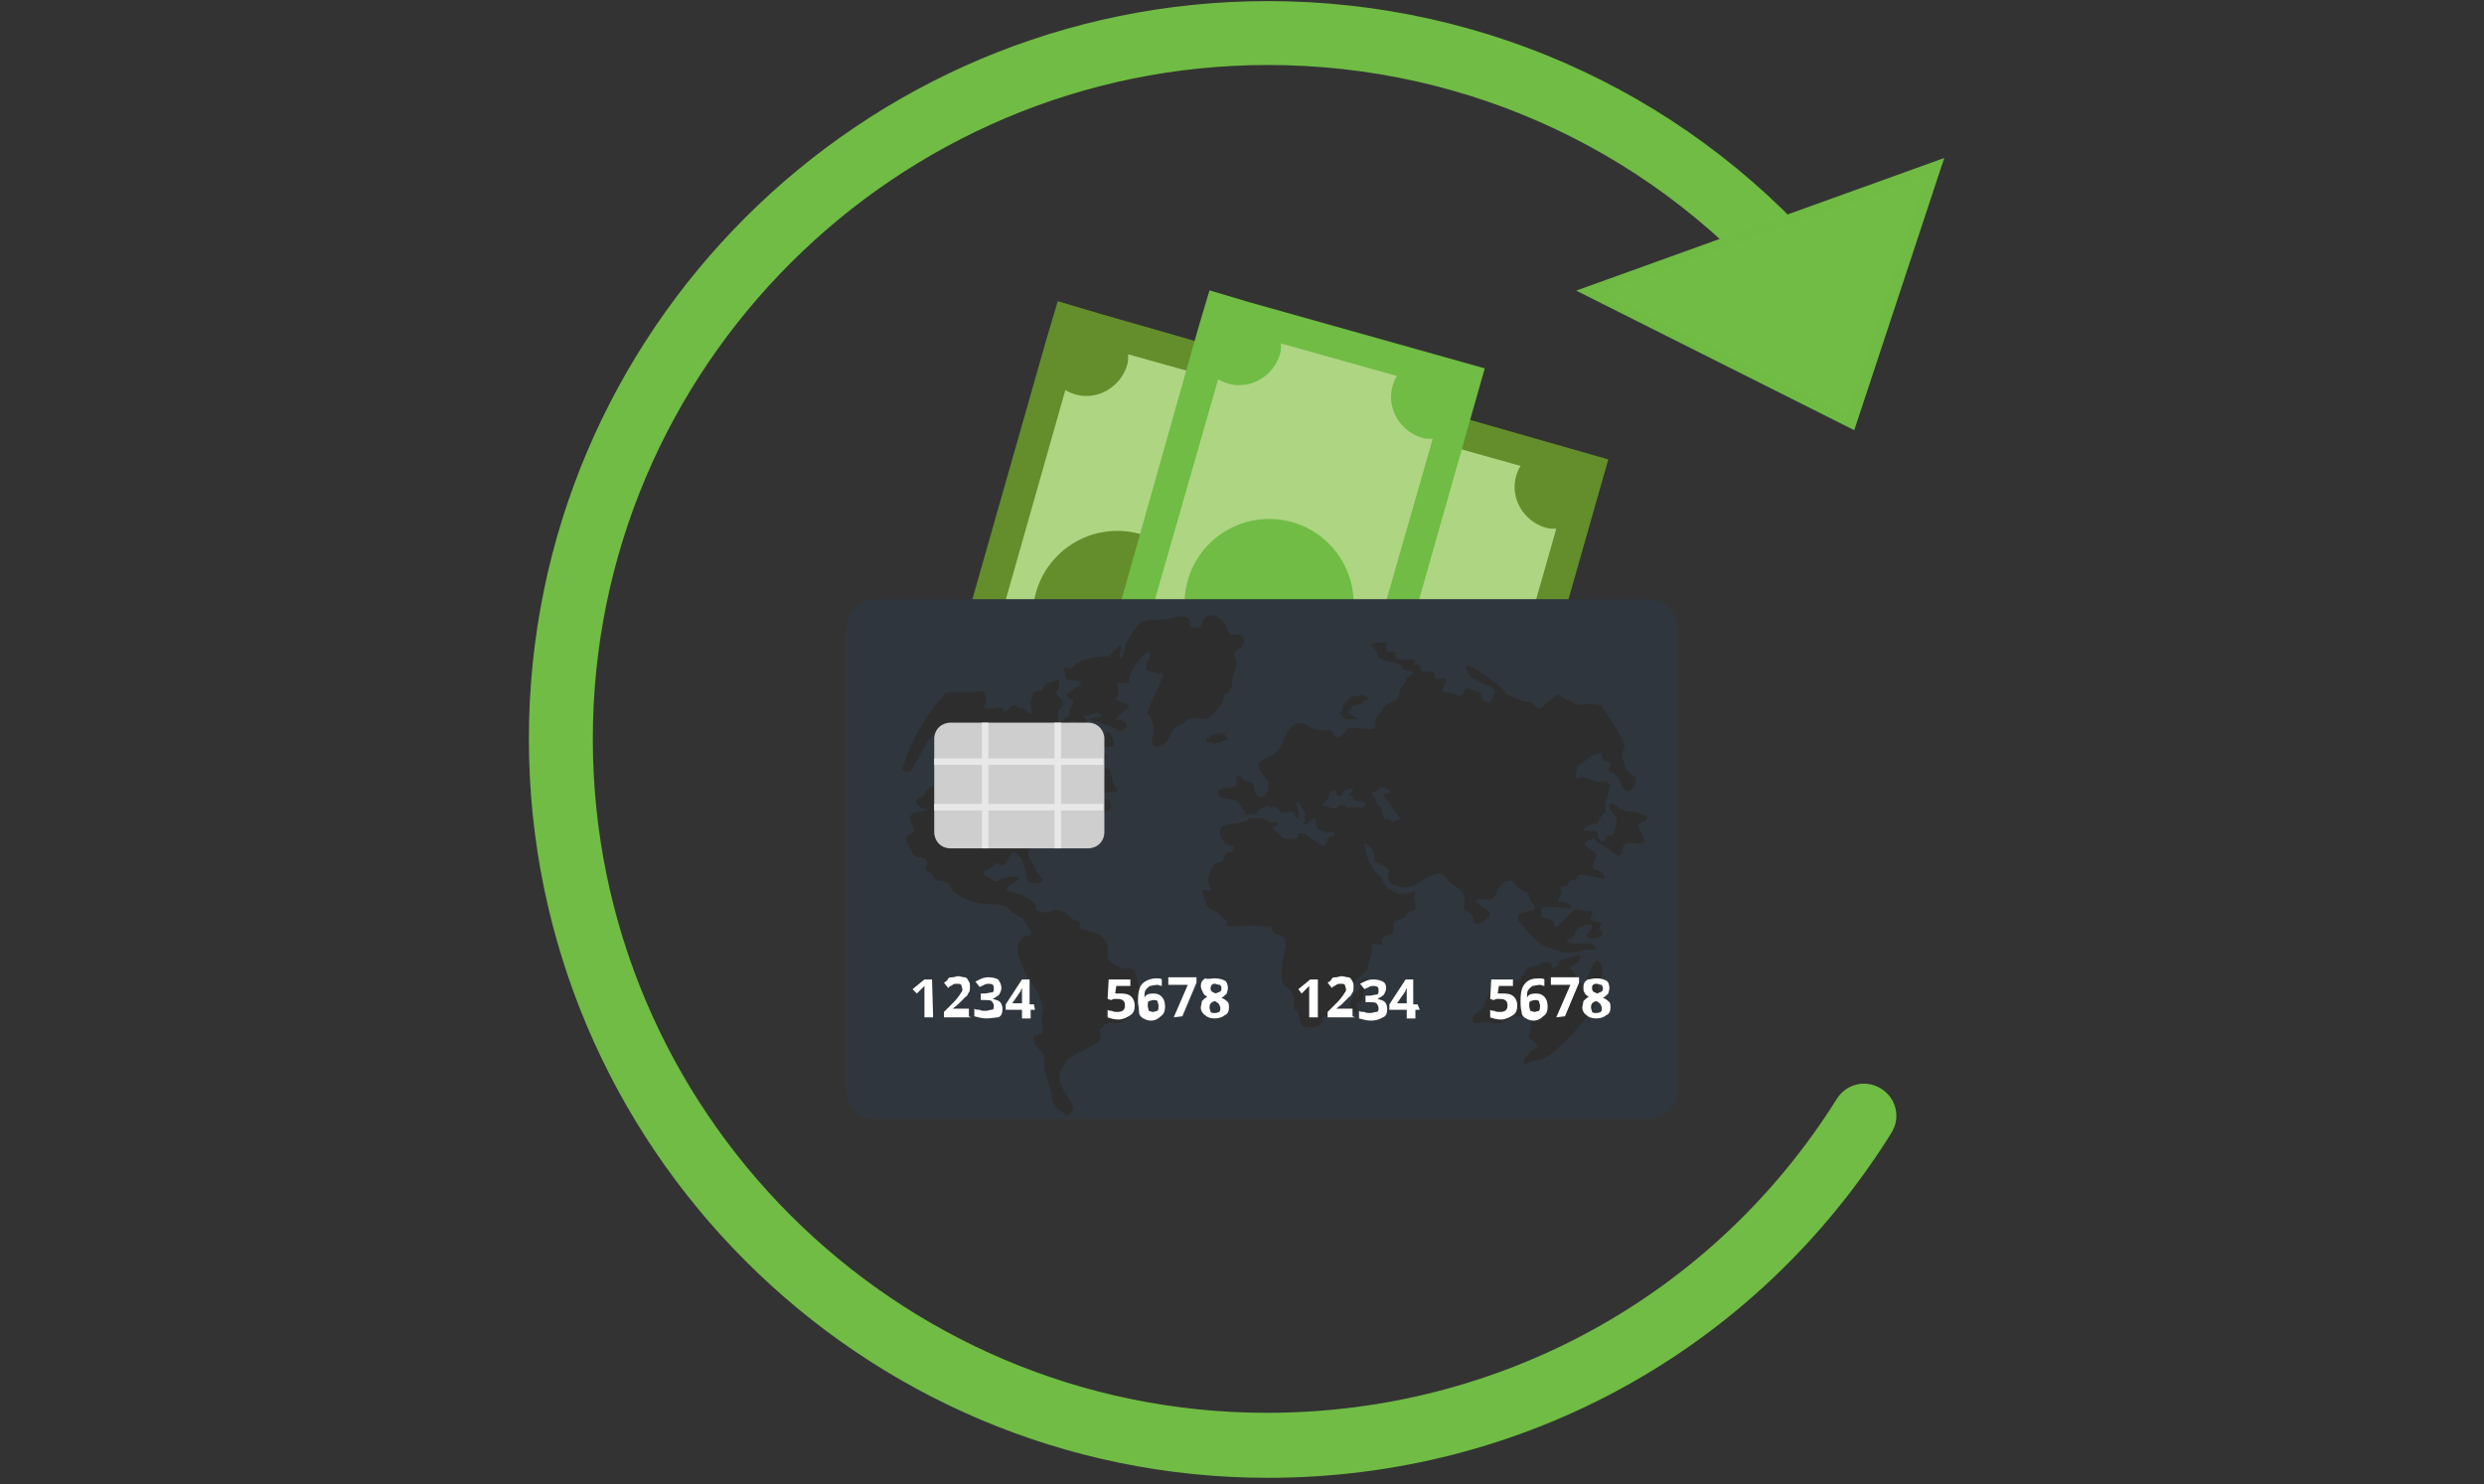 <?xml version="1.0" encoding="utf-8"?>
<!-- Generator: Adobe Illustrator 25.3.1, SVG Export Plug-In . SVG Version: 6.00 Build 0)  -->
<svg version="1.1" id="Layer_1" xmlns="http://www.w3.org/2000/svg" xmlns:xlink="http://www.w3.org/1999/xlink" x="0px" y="0px"
	 viewBox="0 0 229.2 137" style="enable-background:new 0 0 229.2 137;" xml:space="preserve">
<rect x="0" y="0" width="229.2" height="137" fill="#333333" stroke="none"/>
<style type="text/css">
	.st0{fill:#ADD582;}
	.st1{fill:none;}
	.st2{fill:#638E2B;}
	.st3{fill:#70BC44;}
	.st4{fill:#30363D;}
	.st5{fill:#2D2D2D;}
	.st6{opacity:0.4;fill:#2D2D2D;enable-background:new    ;}
	.st7{fill:#CECECE;}
	.st8{fill:#E8E8E8;}
	.st9{fill:#FFFFFF;}
	.st10{fill:#70BC44;stroke:#6FBB44;stroke-linecap:round;stroke-miterlimit:10;}
</style>
<g>
	<g>
		<g>
			<g>
				<g>
					<g>
						
							<rect x="103.7" y="52.2" transform="matrix(0.273 -0.962 0.962 0.273 31.898 170.219)" class="st0" width="49.8" height="23.6"/>
					</g>
					<g>
						<g>
							<path class="st1" d="M129.4,41c-0.6,2.1-2.8,3.3-4.8,2.7c-0.3-0.1-0.7-0.2-0.9-0.4l-10.1,35.8c0.4,0,0.7,0,1,0.1
								c2.1,0.6,3.3,2.8,2.7,4.8c-0.1,0.3-0.2,0.7-0.4,0.9l10.7,3c0-0.4,0-0.7,0.1-1c0.6-2.1,2.8-3.3,4.8-2.7
								c0.3,0.1,0.7,0.2,0.9,0.4l10.2-35.8c-0.4,0-0.7,0-1-0.1c-2.1-0.6-3.3-2.8-2.7-4.8c0.1-0.3,0.2-0.7,0.4-0.9l-10.7-3
								C129.6,40.3,129.6,40.6,129.4,41z M136,66.1c-1.2,4.2-5.5,6.6-9.6,5.4c-4.2-1.2-6.6-5.5-5.4-9.6c1.2-4.2,5.5-6.6,9.6-5.4
								C134.8,57.7,137.2,62,136,66.1z"/>
						</g>
						<g>
							<path class="st2" d="M126.7,36.2L126.7,36.2l-3.7-1.1l-1.1,3.7l0,0l0,0L109.7,82l0,0l0,0l-1.1,3.7l3.7,1.1l0,0l0,0l18,5.1
								l0,0l0,0L134,93l14.4-50.6L126.7,36.2L126.7,36.2z M139.9,43.9c-0.6,2.1,0.7,4.2,2.7,4.8c0.3,0.1,0.7,0.1,1,0.1l-10.2,35.8
								c-0.3-0.2-0.6-0.3-0.9-0.4c-2.1-0.6-4.2,0.7-4.8,2.7c-0.1,0.3-0.1,0.7-0.1,1l-10.7-3.1c0.2-0.3,0.3-0.6,0.4-0.9
								c0.6-2.1-0.7-4.2-2.7-4.8c-0.3-0.1-0.7-0.1-1-0.1l10.2-35.7c0.3,0.2,0.6,0.3,0.9,0.4c2.1,0.6,4.2-0.7,4.8-2.7
								c0.1-0.3,0.1-0.7,0.1-1l10.7,3C140.1,43.3,140,43.6,139.9,43.9z"/>
						</g>
						<g>
							<ellipse class="st2" cx="128.6" cy="64" rx="7.8" ry="7.8"/>
						</g>
					</g>
				</g>
			</g>
			<g>
				<g>
					<g>
						
							<rect x="78.2" y="45" transform="matrix(0.273 -0.962 0.962 0.273 20.372 140.469)" class="st0" width="49.8" height="23.6"/>
					</g>
					<g>
						<g>
							<path class="st1" d="M104,33.7c-0.6,2.1-2.8,3.3-4.8,2.7c-0.3-0.1-0.7-0.2-0.9-0.4L88.1,71.8c0.4,0,0.7,0,1,0.1
								c2.1,0.6,3.3,2.8,2.7,4.8c-0.1,0.3-0.2,0.7-0.4,0.9l10.7,3c0-0.4,0-0.7,0.1-1c0.6-2.1,2.8-3.3,4.8-2.7
								c0.3,0.1,0.7,0.2,0.9,0.4l10.2-35.8c-0.4,0-0.7,0-1-0.1c-2.1-0.6-3.3-2.8-2.7-4.8c0.1-0.3,0.2-0.7,0.4-0.9l-10.7-3
								C104.2,33,104,33.4,104,33.7z M110.5,58.9c-1.2,4.2-5.5,6.6-9.6,5.4c-4.2-1.2-6.6-5.5-5.4-9.6s5.5-6.6,9.6-5.4
								C109.3,50.5,111.7,54.7,110.5,58.9z"/>
						</g>
						<g>
							<path class="st2" d="M101.3,28.9L101.3,28.9l-3.7-1.1l-1.1,3.7l0,0l0,0L84.2,74.7l0,0l0,0l-1.1,3.7l3.7,1.1l0,0l0,0l18,5.1
								l0,0l0,0l3.7,1.1l14.4-50.6L101.3,28.9L101.3,28.9z M114.4,36.7c-0.6,2.1,0.7,4.2,2.7,4.8c0.3,0.1,0.7,0.1,1,0.1l-10.2,35.9
								c-0.3-0.2-0.6-0.3-0.9-0.4c-2.1-0.6-4.2,0.7-4.8,2.7c-0.1,0.3-0.1,0.7-0.1,1l-10.7-3.1c0.2-0.3,0.3-0.6,0.4-0.9
								c0.6-2.1-0.7-4.2-2.7-4.8c-0.3-0.1-0.7-0.1-1-0.1L98.3,36c0.3,0.2,0.6,0.3,0.9,0.4c2.1,0.6,4.2-0.7,4.8-2.7
								c0.1-0.3,0.1-0.7,0.1-1l10.7,3C114.7,36,114.5,36.4,114.4,36.7z"/>
						</g>
						<g>
							<ellipse class="st2" cx="103.1" cy="56.8" rx="7.8" ry="7.8"/>
						</g>
					</g>
				</g>
			</g>
			<g>
				<g>
					<g>
						
							<rect x="92.3" y="43.9" transform="matrix(0.273 -0.962 0.962 0.273 31.63 153.257)" class="st0" width="49.8" height="23.6"/>
					</g>
					<g>
						<g>
							<path class="st1" d="M118.1,32.7c-0.6,2.1-2.8,3.3-4.8,2.7c-0.3-0.1-0.7-0.2-0.9-0.4l-10.2,35.8c0.4,0,0.7,0,1,0.1
								c2.1,0.6,3.3,2.8,2.7,4.8c-0.1,0.3-0.2,0.7-0.4,0.9l10.7,3c0-0.4,0-0.7,0.1-1c0.6-2.1,2.8-3.3,4.8-2.7
								c0.3,0.1,0.7,0.2,0.9,0.4l10.2-35.8c-0.4,0-0.7,0-1-0.1c-2.1-0.6-3.3-2.8-2.7-4.8c0.1-0.3,0.2-0.7,0.4-0.9l-10.7-3
								C118.2,32,118.2,32.3,118.1,32.7z M124.6,57.8c-1.2,4.2-5.5,6.6-9.6,5.4c-4.2-1.2-6.6-5.5-5.4-9.6c1.2-4.2,5.5-6.6,9.6-5.4
								C123.4,49.4,125.8,53.7,124.6,57.8z"/>
						</g>
						<g>
							<path class="st3" d="M115.3,27.9L115.3,27.9l-3.7-1.1l-1.1,3.7l0,0l0,0L98.3,73.7l0,0l0,0l-1.1,3.7l3.7,1.1l0,0l0,0l18,5.1
								l0,0l0,0l3.7,1.1L137,34L115.3,27.9L115.3,27.9z M128.5,35.6c-0.6,2.1,0.7,4.2,2.7,4.8c0.3,0.1,0.7,0.1,1,0.1l-10.3,35.9
								c-0.3-0.2-0.6-0.3-0.9-0.4c-2.1-0.6-4.2,0.7-4.8,2.7c-0.1,0.3-0.1,0.7-0.1,1l-10.7-3c0.2-0.3,0.3-0.6,0.4-0.9
								c0.6-2.1-0.7-4.2-2.7-4.8c-0.3-0.1-0.7-0.1-1-0.1L112.4,35c0.3,0.2,0.6,0.3,0.9,0.4c2.1,0.6,4.2-0.7,4.8-2.7
								c0.1-0.3,0.1-0.7,0.1-1l10.7,3C128.7,35,128.6,35.3,128.5,35.6z"/>
						</g>
						<g>
							<ellipse class="st3" cx="117.1" cy="55.7" rx="7.8" ry="7.8"/>
						</g>
					</g>
				</g>
			</g>
		</g>
		<g>
			<path class="st4" d="M154.8,100.6c0,1.5-1.2,2.7-2.7,2.7H80.8c-1.5,0-2.7-1.2-2.7-2.7V58c0-1.5,1.2-2.7,2.7-2.7h71.3
				c1.5,0,2.7,1.2,2.7,2.7V100.6L154.8,100.6z"/>
			<g>
				<path class="st5" d="M111.4,68.5c0.6-0.1,0.3,0.2,0.7,0.1c0.4-0.1,0.2,0.1,0.6-0.1c0.4-0.3,0.7-0.1,0.5-0.4s-0.1-0.4-0.5-0.3
					c-0.4,0-0.4-0.1-0.7,0c-0.3,0.1-0.3,0.1-0.4,0.3c-0.1,0.1-0.4,0-0.3,0.3C111.4,68.5,111.2,68.5,111.4,68.5z"/>
				<path class="st5" d="M140.9,93.9c0.4,0.4,0.5,0.5,0.3,1.3c-0.3,0.8,0.1,0.6,0.5,1.1c0.4,0.7-0.1,0.3-0.4,0.7
					c-0.3,0.4-0.6,0.4-0.7,1c-0.1,0.5,0.4,0,1.1-0.1s1.2-0.5,1.5-0.7c0.1-0.1,1.1-0.9,2-1.9c0.9-1,1.7-2.1,2.1-2.7
					c0.2-0.3,0.4-0.7,0.4-0.8c-0.3-0.7-0.4-0.7,0-1.5c0.4-0.9,0.1-1.3-0.2-1.6c-0.4-0.4-0.9,1.5-1.3,2c-0.4,0.5-0.6-0.4-1.1-1.1
					c-0.6-0.6,0.5-0.4,0.7-1.1c0.3-0.7-0.8-0.1-1.4,0c-0.7,0.1-0.4,0.6-0.9,0.8c-0.6,0.2,0-0.4-0.7-0.5s-0.6,0.3-1.3,0.4
					c-0.7,0-0.7,0.4-1.1,1c-0.4,0.6-0.4,0.2-1.6,0.1c-1.3-0.1-0.9,0.6-1.4,1.5c-0.7,1-0.1,0.8-0.8,1.4c-0.7,0.7-0.7,0.4-0.7,1
					c0.1,0.6,0.9-0.1,1.7,0.2c0.8,0.3,1.1-0.2,2.2-0.6C139.9,93.9,140.7,93.7,140.9,93.9z"/>
				<path class="st5" d="M149.4,74.6c-0.6-0.6-1.1-0.5-0.9,0s0.7,0.7,0.7,1.2c-0.1,0.5-0.3,1.5-0.7,1.3c-0.4-0.1-0.4,1-0.9,0.4
					s0.2-0.7-0.5-0.8c-0.8-0.1-1.5,0.2-0.7-0.4c0.9-0.6,0.9,0.1,1.2-0.7c0.4-0.7,0.7-0.5,0.5-1.1c-0.1-0.6,0.2-0.5,0.3-1.2
					c0-0.7,0.5-1-0.4-1.1c-0.9-0.1-0.3,0.1-1.3-0.3c-1.1-0.4-1.5,0.4-1.3-0.4s-0.1-0.7,0.6-1.1s0.7-0.7,1.1-0.7
					c0.4,0,0.5-0.6,0.7,0.1s1,0.4,0.8,0.9c-0.3,0.4-0.2,0.4,0.1,0.6c0.4,0.1,0.7,0.6,0.7,0.6c0.4,0.9,0.2,0.9,0.7,1.1
					s1.1-0.9,0.7-1.3c-0.5-0.4-0.8-0.6-0.9-1.1c-0.1-0.5-0.4-0.7-0.1-1.4c0.1-0.1,0.1-0.4,0.1-0.4s-0.3-0.8-0.8-1.6
					c-0.6-1-1.3-2-1.4-2.1c-0.4-0.1-0.9-0.2-1.5-0.1c-1.1,0.1-0.1,0.3-1.4-0.3c-1.3-0.6-0.9-0.9-1.7-0.1c-0.9,0.7-1,1.1-1.5,0.5
					c-0.6-0.7-0.6-0.1-1.3-0.5c-0.8-0.4-1.4-0.4-1.5-0.8c-0.1-0.4-3.8-3.1-3.5-2.1c0.4,1,0.3,0.7,1.2,1.2s1.6,0.5,1.4,1.1
					c-0.3,0.5-0.3,1.2-0.9,0.7c-0.7-0.5,0-0.8-0.7-0.9c-0.8-0.1-1-0.6-1.3,0.1c-0.3,0.6-0.4,0.2-1,0.1c-0.7-0.1-1.1-0.1-0.9-0.4
					c0.1-0.3,0.7-1,0.1-1c-0.5,0.1-0.9,0.1-0.8-0.2c0.1-0.4-0.4-0.4-0.9-0.4s-0.3-0.2-0.4-0.4c-0.1-0.3-0.3-0.4-0.6-0.2
					c-0.3,0.2,0.2-0.4-0.1-0.5s-1.1,0.1-1.5-0.1c-0.4-0.2,0.1-0.5-0.3-0.6c-0.4-0.1-0.7,0.2-0.7-0.3s0.3-0.6-0.4-0.6
					s-1.1,0.2-0.9,0.4c0.4,0.3,0.4,0.4,0.5,0.7c0.2,0.1-0.1,0.3,0.5,0.5c0.6,0.2,1.4,0.3,1.7,0.5c0.3,0.2-0.1,0.3,0.3,0.4
					c0.4,0.1,0.9,0.1,0.7,0.4c-0.2,0.3-0.7,0.2-0.6,0.5c0.1,0.3-0.1,0.3-0.4,0.7s-0.1,0.7-0.3,1c-0.1,0.3-1.3,0.6-1.4,1
					s-0.7,0.7-0.7,1.1c0,0.5,0.1,0.8-0.4,0.8c-0.4,0-2.2-0.3-2.3,0.1c-0.1,0.4-0.7,0.8-1,0.6c-0.3-0.2-0.1-0.6-0.7-0.6
					s-1.5,0-1.8-0.4c-0.4-0.4-1.5-0.4-2,0.7s-0.7,1.7-1.5,2.1c-0.9,0.4-1.3,0.5-1,1.2c0.4,0.7,0.9,0.9,0.8,1.6
					c0,0.7-0.4,1.2-0.9,0.9c-0.6-0.4-0.2-1.1-0.7-1.3c-0.4-0.1-0.7-0.2-0.9-0.5c-0.1-0.3-0.5-0.1-0.4,0.6s-1.7,0.1-1.7,0.9
					s1.5,0.3,1.9,0.9c0.2,0.4,0.6,0.8,0.6,1.1c0.2,0,0.7-0.1,0.8-0.1c0.3,0.1,0.3-0.1,0.4-0.3c0.1-0.1,0.2-0.1,0.7-0.4
					c0.4-0.1,0.2,0.2,0.7,0.1c0.4-0.1,0.3,0.1,0.6,0.4c0.3,0.3,1.2-0.2,1.3,0.2c0.1,0.4,0.1,0.3,0.3,0.4c0.1,0.1,0.2-0.2,0.1-0.6
					s0-0.4-0.2-0.7c-0.1-0.2,0.3-0.1,0.4,0.1s0.1,0.3,0.4,0.7c0.2,0.4-0.1,0.1,0,0.5c0.1,0.3,0,0.2-0.1,0.4s0.1,0.2,0.4,0.1
					c0.2-0.1,0-0.2,0.5-0.4c0.4-0.2,0.1,0.2,0.2,0.4c0,0.2,0.1,0.1,0.1,0.4c0,0.2,0.4,0.1,0.7,0.4c0.2,0.2,0.2,0,0.7,0
					c0.4,0,0.3,0.3-0.1,0.4s-0.2,0.4-0.5,0.7c-0.3,0.4-0.7-0.2-1.3-0.5c-0.7-0.4-0.3-0.4-0.9-0.5s-0.1,0.2-0.4,0.4
					c-0.3,0.1-1.3,0.3-1.5-0.1c-0.1-0.4-0.6-0.4-0.7-0.7c-0.1-0.3,0.4-0.2,0.4-0.5c0.1-0.3-0.5,0.1-1.1-0.3s-1-0.1-1.5-0.2l0,0
					c-0.1,0.1-0.2,0.2-0.4,0.3c-0.9,0.4-2.7,0-2.3,1.3s1.5,0.7,1.2,1.3c-0.3,0.7-0.4-0.2-0.8,0.7c-0.4,1-0.7,0.1-1.1,0.9
					c-0.4,0.7-0.6,1.3-0.2,2s-1-0.4-0.7,0.5c0.2,0.9,0.5,1.5,1.1,1.6c0.5,0.2,0.5,0.6,1,0.8c0.5,0.2-0.7,0.6,0.9,0.6
					c1.5-0.1,2.4,0,3,0s0.1,0.4,0.7,0.7c0.7,0.2,1,0.4,0.9,1.1s-0.7,3.1-0.1,3.6s0.9,0.7,0.9,1.5c-0.1,1,0.3,0.8,0.4,1.2
					c0.1,0.4,0.1,1.2,0.9,1.2c0.9,0,1.3-0.1,1.3-0.7s0.7-0.1,1-0.2c0.4-0.1-0.1-0.6,0.3-1s1.1-0.4,1-0.8c0-0.4,0.9-0.5,0.7-1.1
					c-0.3-0.6,1.2-1.1,1.2-1.8c0,0,0.5-1.4,0.4-1.9s-0.1-0.1,0.6-0.1c0.7-0.1,0-0.4,0.5-0.7c0.5-0.3,0.9-0.2,0.9-0.8
					c0-0.6-0.1-0.7,0.7-0.9c0.7-0.2,0.3-0.6,0.9-0.7c0.7-0.1,0.3-0.7,0.3-1.1c0-0.1,0-0.1,0-0.1c-0.2-0.1,0.4-0.8-0.1-0.6
					c-0.7,0.2-0.9,0.4-1.6,0.1c-0.7-0.4-0.9-0.3-1.2-1.1c-0.4-0.8-0.8-0.7-1.1-1.5c-0.4-0.8-0.4-0.6-0.6-1.8c-0.1-0.4,0.9,0.3,0.9,1
					s0.1,0.5,0.9,0.9c0.7,0.4,0.4,0.6,0.4,1.1s0.4,0.8,1.5,0.9c1.1,0,1.2-0.6,2-0.8l0,0c0.1-0.1,0.1-0.1,0.3-0.2
					c0.7-0.2,1-0.6,1.5,0.1s1.5,1,1.7,1.7s-0.4,1.2,0.4,1.5c0.8,0.4,0.1,1.3,1.1,1c0.9-0.4,1.1-1,0.5-1.3c-0.7-0.4-1.3-0.8-0.6-0.9
					c0.7-0.1,1.3,0.3,1.6-0.7c0.4-0.9,1.3-1.3,1.7-0.7c0.4,0.7,1.3,0.7,1.3,1.1c-0.1,0.5,1,1.1,0.3,1.3c-0.7,0.2-1.8,0.3-1.2,1.1
					c0.7,0.8,1.5,2,2.8,2.4s1.6,0.6,2.6,0.3c0.9-0.3,1.9,0.1,1.6-0.4c-0.3-0.4-0.5-0.3-1.4-0.3c-0.9,0-1.7-0.1-0.9-0.5
					c0.8-0.4,0.1-0.7,1-1.1c0.9-0.4,1.3-0.1,0.7,0.5c-0.6,0.6,0.3,0.7,0.7,0.6c0.4-0.1,0.8-0.4,0.4-0.7c-0.4-0.3-0.1-0.1,0-0.5
					c0.1-0.4-0.1-0.2-0.7-0.4c-0.7-0.2,0.6-0.9-0.5-0.9c-1.1-0.1-1-0.4-1.8,0.4c-0.9,0.9-1.2,1.4-1.3,0.8c0-0.7-1.3-0.4-1.2-0.9
					c0.2-0.6-0.3-0.7,0.9-0.7s2.2,0.4,1.8-0.1c-0.4-0.6-1.5-0.1-1-0.8c0.5-0.8-0.3-0.9,0.4-1c0.7-0.1,0.1-0.4,0.9-0.6
					c0.8-0.1-0.2-0.6,1.2-0.4c1.4,0.2,1.9,0.6,1.6,0c-0.2-0.6-1.1-0.3-1-0.9c0.1-0.7,0.6-1,0.1-1.3s-1.3-0.7-0.6-1
					c0.8-0.4,0.4-0.1,1.5,0.5c1.1,0.6,1.2,1.1,1.5,0.8c0.4-0.4,0-0.9,0.7-1.1c0.6-0.1,1.6,0.3,1.5-0.2c0-0.6-0.7-1.2-0.5-1.5
					s0.6,0,0.8-0.7C151,74.7,150,75.1,149.4,74.6z M125.9,74.4c0,0.3-0.1,0.1-0.9,0.1c-0.7,0-0.7,0.1-0.9-0.1
					c-0.3-0.2-0.4-0.1-0.7,0.1c-0.3,0.3-0.6,0-1.1-0.1s-0.1-0.2,0.2-0.7c0.3-0.4,0-0.4,0.4-0.7c0.5-0.3,0.3,0.1,0.5,0.4
					c0.1,0.1,0.2,0.1,0.4,0c0.2-0.1,0-0.3,0.2-0.4s0.3-0.1,0.7-0.2c0.4,0,0.1,0.1-0.1,0.4c-0.1,0.2-0.1,0.1-0.1,0.2s0.3,0,0.3,0.2
					s0.2,0.3,0.9,0.4C126.3,74.1,125.9,74.2,125.9,74.4z M128.7,75.8c-0.4,0.2-0.3-0.2-0.7-0.2c-0.4,0-0.3-0.1-0.4-0.4
					s0-0.3-0.2-0.7c-0.2-0.4-0.4-0.1-0.4-0.6s-0.4-0.3-0.4-0.6c-0.1-0.4,0.5-0.1,0.7-0.5c0.2-0.3,0.4-0.1,0.8,0.1
					c0.4,0.3,0.1,0.2-0.3,0.4c0,0,0,0-0.1,0.1s-0.1,0.1,0.2,0.4c0.3,0.3,0.2,0.1,0.4,0.4c0.1,0.3,0,0.1,0.4,0.7
					c0.4,0.5,0.1,0.1,0.4,0.5C129.4,75.8,129.2,75.5,128.7,75.8z"/>
				<g>
					<path class="st5" d="M114.3,58.6c-0.8,0-0.9,0.1-1.1-0.7c-0.4-0.8-1.3-1.5-2-0.9c-0.7,0.7,0.1,0.9-0.7,0.9
						c-0.8,0.1-0.7-0.1-0.7-0.4c0.1-0.4-0.4-0.8-1.4-0.5c-1.1,0.3-2.4,0.1-3,0.4c-0.6,0.3-1.6,1.9-1.6,2.4s-0.3,1-0.5,0.9
						s0.5-1.3-0.1-1c-0.6,0.4-0.5,0.9-1.2,0.9s-2.6,0.3-2.9,0.9c-0.4,0.6-1-0.2-0.9,0.2c0.2,0.5-0.3,1.1,0.9,1.1s0.5,0.5-0.1,0.9
						c-0.7,0.4-0.7,0.5-0.3,0.7c0.4,0.2,0.4,0.7,0.1,0.9s0.1,0.6-0.2,0.8c-0.4,0.2-0.7,0.7-0.9,0.5c-0.1-0.1-0.2-1,0.1-1.2
						c0.4-0.1,0.3-0.7,0.1-0.9c-0.1-0.1-0.7-0.6-0.4-0.7c0.3-0.1,0.4-1.3-0.1-1c-0.6,0.3-1.1,0.3-1.1,0.7s-1.2,0.2-1,0.6
						c0.1,0.4-0.4,0.6-0.2,1c0.1,0.4,0.3,0.8-0.1,0.7s-0.2-0.4-0.7-0.4s-0.3-0.3-0.7-0.3s-0.5,0.6-0.8,0.6c-0.4,0-0.1-0.4-0.5-0.4
						s-1.9,0.3-1.5-0.1s0.2-1.5-0.4-1.4c-0.4,0.1-3.1,0.1-3.1,0.1s-1.2,1.3-2.1,2.8c-1,1.5-1.7,3.5-1.9,4.1
						c-0.1,0.3,0.1,0.4,0.2,0.4c0.1,0,0.1-0.1,0.2,0c0.4,0.6,1.8-3.2,2.4-3.3c0.7-0.1,1.5,0.7,1.5,1.1c0.1,0.5-0.7,2-0.6,2.5
						c0,0.5-1.8,1.5-1.7,1.8c0.1,0.4-1.1,0.2-0.7,0.9c0.4,0.6,1.5,0.4,0.7,0.6c-0.7,0.3-1.5,0.1-1.3,0.9c0.2,0.8,0.7,0.9,0,1.3
						c-0.8,0.4-0.1,1.1,0.2,1.7c0.3,0.7,1,0.2,1.3,0.7c0.3,0.5-0.5,0.7,0.1,1c0.7,0.4,0.4,0.9,1.1,0.9c0.8,0,0.9,0.4,1.2,0.9
						c0,0,1.2,1.1,2.9,1.2s2,0.1,2.5,0.7c0.1,0.2,0.9,0.5,1.1,0.7l0,0c0.1,0.2,0.2,0.4,0.4,0.7c0.4,0.5,0.6,0.8-0.1,0.9
						s-0.9,1.1-0.8,1.6c0.2,0.6,0.7,2,1.4,2.9c0.7,0.9,1.1,2.2,0.9,2.7c-0.3,0.5,0.3,1.7-0.1,1.8c-0.4,0.1-0.9,0.1-0.7,0.7
						c0.1,0.6,0.9,0.9,0.9,1.4c0.1,0.5,0,1.1,0.2,1.7c0.2,0.7,0.4,1.1,0.5,1.7c0.1,0.7,0.3,1.3,0.4,1.3c1.3,0.8,0.8,1.1,1.5,0.4
						s-1.8-2.4-1-3.8s0.5-1,2.2-1.9c1.6-0.9,1.6-0.9,1.4-1.6c-0.1-0.4,0.1-0.4,0.3-0.5c0.1-0.1,0.1-0.4,0.8-0.4c1.3,0.1,2-0.7,1.5-1
						c-0.4-0.4-0.3-0.6,0.2-0.7s1.3-0.7,0.9-1.3c-0.4-1.4-0.4-2.1-1.1-2c-0.8,0.1-2-0.7-1.9-1.1c0-0.5,0.4-1.9-1.6-2.3
						c-2-0.5-0.2-0.7-1.2-1s-0.8-1.1-2.3-1c0,0-0.5,0.4-1.3,0.1c-0.2-0.1-0.3-0.2-0.2-0.4c-0.1-0.4-0.6-0.7-1.1-1
						c-0.8-0.4-2-0.4-1.5-0.9c0.6-0.4,1.6-0.8,0.7-0.9c-1-0.1-1.8,0.7-2,0.4c-0.3-0.3-1.5-0.7-0.7-1c0.9-0.3,0.9-0.9,1.3-0.5
						c0.6,0.4,0.9-1.7,1.5-1c0.7,0.7,0.4,0.2,0.7,1.2c0.4,1-0.1,1.6,1.1,1.5c1.3-0.1,0.1-0.7,0-1.2c-0.1-0.4-0.9-1.3-0.7-1.7
						c0.3-0.4,0.1-0.1,0.6-0.7c0.4-0.5-0.4-0.5,0.2-0.5c0.7-0.1,0.9,0.2,0.9-0.1c0-0.4-0.5-1.1,0.5-1.1s1.1-0.3,1.3-0.7
						c0.1-0.4,0.8-0.2,1.3-0.2s1.1-0.5,2-0.4c1.1,0.1,0.9-1.1,0.4-1.1s-0.3-0.7,0.2-0.7c0.4,0,1.1,0.1,0.7-0.4
						c-0.6-0.5-0.3-1.8-0.9-1.8s-0.1-0.7,0-1c0.1-0.4-0.1-0.3-0.5-0.4c-0.3-0.2-0.7-0.4,0.1-0.5c0.7-0.1,1.3,0,1-0.7
						c-0.1-0.4-0.3-0.7-0.3-0.7s0,0-0.1,0c-0.4-0.1-0.2,0.2-0.4,0.6c-0.3,0.4-0.1,0.1-0.7-0.1c-0.5-0.1-0.3-0.4-0.4-0.9
						c-0.1-0.4-0.5-0.1-0.9-0.1s-0.1,0.4-0.4,0.6c-0.4,0.1-0.3,0.4-0.1,0.6s-0.2,0.2-0.3,0.6c-0.1,0.4-0.4,0.1-0.7,0.2
						s-0.3,0.6-0.5,1c-0.1,0.1-0.1,0.3-0.1,0.3l0,0c0-0.1-0.1-0.1-0.1-0.3c-0.1-0.1-0.3-0.1-0.1-0.4c0.2-0.3-0.2-0.4-0.3-0.9
						c-0.1-0.4-0.5-0.1-0.9-0.2s-0.3-0.1-0.1-0.5c0.3-0.4-0.2-0.1-0.1-0.5s0.6-0.1,0.6-0.4c-0.1-0.2,0.3-0.3,1.1-0.4
						c0.8-0.1,0.5,0.1,0.9-0.2c0.4-0.3,0.3,0.1,0.7,0.2c0.4,0.1,0.4,0,0.7-0.2c0.3-0.1-0.5-0.7-0.2-0.6s0.4,0.1,0.8-0.1
						s0.7,0,0.9,0.1c0.1,0.1-0.2,0.2-0.9,0.3c-0.7,0.1-0.1,0.1,0.1,0.3c0.2,0.1,0.3-0.1,0.7,0.1c0.4,0.3,0.1,0.1,0.7,0.3
						c0.5,0.1,0.2,0.1,0.8,0.4c0.1,0,0.1,0.1,0.1,0.1c0.6,0,1.1-0.5,0.5-0.9s-1,0.1-0.5-0.5c0.5-0.7,1.4-0.7,0.8-1.1
						c-0.7-0.4-1.3-0.2-0.9-0.7c0.4-0.4-0.5-1.4,0.4-1.3c0.9,0.1,0.6,0,0.8-0.7c0.2-0.7,1.6-2.6,1.8-2c0.1,0.6-0.1,0.4-0.3,1
						s0.1,0.6,0.8,0.8s0.9-0.4,0.5,0.8c-0.4,1.2-1.5,2.8-1.1,3.1c0.4,0.4,0.5,1.3,0.4,1.8s-0.4,1.3,0.7,1c1-0.4,0.8-1.5,1.6-1.8
						s0.6-0.8,1.7-0.7c1.1,0.1,1.1,0.1,1.6-0.5c0.6-0.7,1-0.9,0.9-1.5c0-0.4,0.8-0.1,0.8-1.5c0-0.7,0.5-1.1,0.4-1.9
						c-0.4-0.7-0.3-0.7,0.4-1.1C114.9,59.4,114.9,58.6,114.3,58.6z"/>
					<path class="st6" d="M97.9,70.7L97.9,70.7L97.9,70.7z"/>
					<path class="st6" d="M97.9,70.7L97.9,70.7L97.9,70.7z"/>
				</g>
				<path class="st5" d="M125.2,66.3c-0.4-0.4-1.1-0.4-0.7-0.7c0.4-0.3,0-0.4,0.5-0.5c0.6-0.1,0.6-0.1,0.9-0.4s0.7-0.1,0.3-0.3
					c-0.4-0.2-0.3-0.4-0.7-0.2c-0.5,0.2-0.6-0.2-1.1,0.4s-0.6,0.6-0.5,0.9s-0.5,0.1-0.1,0.5s0.1,0.4,0.8,0.4
					C125.4,66.4,125.2,66.3,125.2,66.3z"/>
				<path class="st5" d="M124.6,93.2c0,0-0.1-0.9,0.4-1.5c0.6-0.6,0.6-0.6,0.6-0.9c0-0.4,0.5-0.5,0.7-0.4c0.1,0.1,0.7,0.5,0.1,0.7
					c-0.5,0.2-0.5,0.1-0.6,0.7c0,0.5,0,0.5-0.4,0.7s-0.1,0.4-0.1,0.7C125.4,93.5,124.6,93.5,124.6,93.2z"/>
			</g>
			<g>
				<path class="st7" d="M101.9,76.8c0,0.9-0.7,1.5-1.5,1.5H87.7c-0.9,0-1.5-0.7-1.5-1.5v-8.6c0-0.9,0.7-1.5,1.5-1.5h12.7
					c0.9,0,1.5,0.7,1.5,1.5V76.8z"/>
				<rect x="90.6" y="66.7" class="st8" width="0.6" height="11.6"/>
				<rect x="97.3" y="66.7" class="st8" width="0.6" height="11.6"/>
				<rect x="86.2" y="70" class="st8" width="15.6" height="0.6"/>
				<rect x="86.2" y="74.2" class="st8" width="15.6" height="0.6"/>
			</g>
			<g>
				<g>
					<path class="st9" d="M86.1,93.9h-0.8v-2.1v-0.4V91c-0.1,0.1-0.2,0.2-0.3,0.3l-0.4,0.4l-0.4-0.4l1.1-0.9H86L86.1,93.9L86.1,93.9
						z"/>
					<path class="st9" d="M89.7,93.9h-2.6v-0.5l0.9-0.9c0.3-0.3,0.4-0.5,0.5-0.6s0.1-0.2,0.2-0.3c0.1-0.1,0.1-0.2,0.1-0.3
						c0-0.1-0.1-0.3-0.1-0.4c-0.1-0.1-0.2-0.1-0.4-0.1c-0.2,0-0.3,0-0.4,0.1c-0.1,0.1-0.3,0.1-0.4,0.3l-0.4-0.5
						c0.2-0.1,0.4-0.3,0.4-0.4c0.1-0.1,0.2-0.1,0.4-0.1c0.2,0,0.3-0.1,0.5-0.1c0.2,0,0.4,0.1,0.6,0.1s0.3,0.2,0.4,0.4
						c0.1,0.1,0.1,0.3,0.1,0.5c0,0.1,0,0.4-0.1,0.5s-0.1,0.3-0.3,0.4c-0.1,0.1-0.4,0.4-0.7,0.7l-0.5,0.4l0,0h1.5v0.7
						C89.5,93.9,89.7,93.9,89.7,93.9z"/>
					<path class="st9" d="M92.4,91.2c0,0.2-0.1,0.4-0.2,0.6c-0.1,0.1-0.4,0.3-0.6,0.4l0,0c0.3,0.1,0.5,0.1,0.7,0.3
						c0.1,0.1,0.2,0.4,0.2,0.6c0,0.4-0.1,0.7-0.4,0.8c-0.3,0-0.6,0.1-1.1,0.1c-0.4,0-0.7-0.1-1.1-0.2v-0.7c0.1,0.1,0.3,0.1,0.5,0.1
						c0.1,0.1,0.4,0.1,0.5,0.1c0.3,0,0.4-0.1,0.6-0.1s0.2-0.2,0.2-0.4c0-0.1-0.1-0.3-0.2-0.4s-0.4-0.1-0.7-0.1h-0.3v-0.6h0.3
						c0.3,0,0.5-0.1,0.7-0.1s0.2-0.2,0.2-0.4c0-0.3-0.1-0.4-0.5-0.4c-0.1,0-0.2,0-0.4,0.1c-0.1,0.1-0.3,0.1-0.4,0.2L90,90.6
						c0.4-0.2,0.7-0.4,1.2-0.4c0.4,0,0.7,0.1,0.9,0.2C92.3,90.7,92.4,90.9,92.4,91.2z"/>
					<path class="st9" d="M95.5,93.2h-0.4V94h-0.8v-0.8h-1.5v-0.5l1.5-2.3H95v2.3h0.4L95.5,93.2L95.5,93.2z M94.3,92.6V92
						c0-0.1,0-0.3,0-0.4c0-0.2,0-0.3,0-0.4l0,0c-0.1,0.1-0.1,0.3-0.2,0.4l-0.7,1H94.3L94.3,92.6z"/>
				</g>
				<g>
					<path class="st9" d="M103.5,91.7c0.4,0,0.7,0.1,0.9,0.3c0.2,0.2,0.3,0.5,0.3,0.8c0,0.4-0.1,0.7-0.4,0.9
						c-0.3,0.2-0.7,0.4-1.1,0.4s-0.7-0.1-1-0.2v-0.7c0.1,0.1,0.3,0.1,0.4,0.1c0.1,0.1,0.4,0.1,0.5,0.1c0.5,0,0.7-0.2,0.7-0.6
						s-0.2-0.6-0.7-0.6c-0.1,0-0.2,0-0.3,0s-0.2,0.1-0.3,0.1l-0.3-0.1l0.1-1.8h2V91H103l-0.1,0.7h0.1
						C103.2,91.7,103.4,91.7,103.5,91.7z"/>
					<path class="st9" d="M105,92.4c0-0.7,0.1-1.3,0.4-1.6s0.8-0.5,1.3-0.5c0.2,0,0.4,0,0.5,0.1V91c-0.1,0-0.3-0.1-0.4-0.1
						c-0.3,0-0.5,0.1-0.7,0.1c-0.1,0.1-0.3,0.2-0.4,0.4c-0.1,0.1-0.1,0.4-0.1,0.7l0,0c0.1-0.3,0.4-0.4,0.8-0.4s0.6,0.1,0.8,0.3
						c0.2,0.2,0.3,0.5,0.3,0.9s-0.1,0.7-0.4,0.9c-0.2,0.2-0.5,0.4-0.9,0.4c-0.3,0-0.5-0.1-0.7-0.2s-0.4-0.3-0.4-0.6
						C105.1,93,105,92.7,105,92.4z M106.4,93.4c0.1,0,0.3-0.1,0.4-0.1c0.1-0.1,0.1-0.3,0.1-0.5c0-0.1-0.1-0.3-0.1-0.4
						c-0.1-0.1-0.2-0.1-0.4-0.1c-0.1,0-0.3,0.1-0.4,0.1c-0.1,0.1-0.1,0.2-0.1,0.4c0,0.2,0.1,0.4,0.1,0.5
						C106.1,93.3,106.2,93.4,106.4,93.4z"/>
					<path class="st9" d="M108.3,93.9l1.3-3h-1.8v-0.7h2.6v0.5l-1.3,3.1L108.3,93.9L108.3,93.9z"/>
					<path class="st9" d="M112.1,90.3c0.4,0,0.7,0.1,0.9,0.2c0.2,0.1,0.3,0.4,0.3,0.7c0,0.2-0.1,0.4-0.1,0.5
						c-0.1,0.1-0.3,0.3-0.5,0.4c0.3,0.1,0.5,0.3,0.6,0.4s0.1,0.4,0.1,0.5c0,0.3-0.1,0.6-0.4,0.7c-0.2,0.2-0.6,0.3-0.9,0.3
						c-0.4,0-0.7-0.1-0.9-0.3c-0.2-0.1-0.4-0.4-0.4-0.7c0-0.2,0.1-0.4,0.1-0.6c0.1-0.1,0.3-0.3,0.5-0.4c-0.2-0.1-0.4-0.3-0.4-0.4
						c-0.1-0.2-0.2-0.4-0.2-0.6c0-0.3,0.1-0.5,0.4-0.7C111.5,90.4,111.8,90.3,112.1,90.3z M111.6,93c0,0.1,0.1,0.3,0.1,0.4
						c0.1,0.1,0.2,0.1,0.4,0.1s0.4-0.1,0.4-0.1c0.1-0.1,0.1-0.2,0.1-0.4c0-0.1-0.1-0.2-0.1-0.3c-0.1-0.1-0.2-0.2-0.4-0.3
						C111.7,92.5,111.6,92.7,111.6,93z M112.1,90.8c-0.1,0-0.2,0-0.3,0.1c0,0.1-0.1,0.1-0.1,0.3c0,0.1,0,0.2,0.1,0.3
						c0.1,0.1,0.2,0.1,0.4,0.2c0.1-0.1,0.3-0.1,0.4-0.2s0.1-0.1,0.1-0.3s-0.1-0.2-0.1-0.3C112.3,90.9,112.2,90.8,112.1,90.8z"/>
				</g>
				<g>
					<path class="st9" d="M121.6,93.9h-0.8v-2.1v-0.4V91c-0.1,0.1-0.2,0.2-0.3,0.3l-0.4,0.4l-0.3-0.4l1.1-0.9h0.7L121.6,93.9
						L121.6,93.9z"/>
					<path class="st9" d="M125.1,93.9h-2.6v-0.5l0.9-0.9c0.3-0.3,0.4-0.5,0.5-0.6s0.1-0.2,0.2-0.3s0.1-0.2,0.1-0.3
						c0-0.1-0.1-0.3-0.1-0.4c-0.1-0.1-0.2-0.1-0.4-0.1c-0.1,0-0.3,0-0.4,0.1s-0.3,0.1-0.4,0.3l-0.4-0.5c0.2-0.1,0.4-0.3,0.4-0.4
						c0.1-0.1,0.2-0.1,0.4-0.1c0.1,0,0.3-0.1,0.5-0.1s0.4,0.1,0.6,0.1s0.3,0.2,0.4,0.4c0.1,0.1,0.1,0.3,0.1,0.5c0,0.1,0,0.4-0.1,0.5
						s-0.1,0.3-0.3,0.4c-0.1,0.1-0.4,0.4-0.7,0.7l-0.5,0.4l0,0h1.5v0.7C125,93.9,125.1,93.9,125.1,93.9z"/>
					<path class="st9" d="M127.9,91.2c0,0.2-0.1,0.4-0.2,0.6c-0.1,0.1-0.4,0.3-0.6,0.4l0,0c0.3,0.1,0.5,0.1,0.7,0.3
						c0.1,0.1,0.2,0.4,0.2,0.6c0,0.4-0.1,0.7-0.4,0.8c-0.3,0.2-0.7,0.3-1.1,0.3s-0.7-0.1-1.1-0.2v-0.7c0.1,0.1,0.3,0.1,0.5,0.1
						c0.1,0.1,0.4,0.1,0.5,0.1c0.3,0,0.4-0.1,0.6-0.1s0.2-0.2,0.2-0.4c0-0.1-0.1-0.3-0.2-0.4s-0.4-0.1-0.7-0.1H126v-0.6h0.3
						c0.3,0,0.5-0.1,0.7-0.1s0.2-0.2,0.2-0.4c0-0.3-0.1-0.4-0.5-0.4c-0.1,0-0.2,0-0.4,0.1c-0.1,0.1-0.3,0.1-0.4,0.2l-0.4-0.5
						c0.4-0.2,0.7-0.4,1.2-0.4c0.4,0,0.7,0.1,0.9,0.2C127.8,90.7,127.9,90.9,127.9,91.2z"/>
					<path class="st9" d="M131,93.2h-0.4V94h-0.8v-0.8h-1.6v-0.5l1.5-2.3h0.7v2.3h0.4L131,93.2L131,93.2z M129.8,92.6V92
						c0-0.1,0-0.3,0-0.4c0-0.2,0-0.3,0-0.4l0,0c-0.1,0.1-0.1,0.3-0.2,0.4l-0.7,1H129.8L129.8,92.6z"/>
				</g>
				<g>
					<path class="st9" d="M138.8,91.7c0.4,0,0.7,0.1,0.9,0.3c0.2,0.2,0.3,0.5,0.3,0.8c0,0.4-0.1,0.7-0.4,0.9
						c-0.3,0.2-0.7,0.4-1.1,0.4c-0.4,0-0.7-0.1-1-0.2v-0.7c0.1,0.1,0.3,0.1,0.4,0.1c0.1,0.1,0.4,0.1,0.5,0.1c0.5,0,0.7-0.2,0.7-0.6
						s-0.2-0.6-0.7-0.6c-0.1,0-0.2,0-0.3,0s-0.2,0.1-0.3,0.1l-0.3-0.1l0.1-1.8h2V91h-1.3l-0.1,0.7h0.1
						C138.5,91.7,138.6,91.7,138.8,91.7z"/>
					<path class="st9" d="M140.3,92.4c0-0.7,0.1-1.3,0.4-1.6c0.3-0.4,0.8-0.5,1.3-0.5c0.2,0,0.4,0,0.5,0.1V91
						c-0.1,0-0.3-0.1-0.4-0.1c-0.3,0-0.5,0.1-0.7,0.1c-0.1,0.1-0.3,0.2-0.4,0.4c-0.1,0.1-0.1,0.4-0.1,0.7l0,0
						c0.1-0.3,0.4-0.4,0.8-0.4c0.4,0,0.6,0.1,0.8,0.3c0.2,0.2,0.3,0.5,0.3,0.9s-0.1,0.7-0.4,0.9c-0.2,0.2-0.5,0.4-0.9,0.4
						c-0.3,0-0.5-0.1-0.7-0.2s-0.4-0.3-0.4-0.6C140.3,93,140.3,92.7,140.3,92.4z M141.6,93.4c0.1,0,0.3-0.1,0.4-0.1
						c0.1-0.1,0.1-0.3,0.1-0.5c0-0.1-0.1-0.3-0.1-0.4c-0.1-0.1-0.2-0.1-0.4-0.1c-0.1,0-0.3,0.1-0.4,0.1c-0.1,0.1-0.1,0.2-0.1,0.4
						c0,0.2,0.1,0.4,0.1,0.5C141.3,93.3,141.5,93.4,141.6,93.4z"/>
					<path class="st9" d="M143.6,93.9l1.3-3h-1.8v-0.7h2.6v0.5l-1.3,3.1L143.6,93.9L143.6,93.9z"/>
					<path class="st9" d="M147.3,90.3c0.4,0,0.7,0.1,0.9,0.2c0.2,0.1,0.3,0.4,0.3,0.7c0,0.2-0.1,0.4-0.1,0.5
						c-0.1,0.1-0.3,0.3-0.5,0.4c0.3,0.1,0.5,0.3,0.6,0.4c0.1,0.1,0.1,0.4,0.1,0.5c0,0.3-0.1,0.6-0.4,0.7c-0.2,0.2-0.6,0.3-0.9,0.3
						c-0.4,0-0.7-0.1-0.9-0.3c-0.2-0.1-0.4-0.4-0.4-0.7c0-0.2,0.1-0.4,0.1-0.6c0.1-0.1,0.3-0.3,0.5-0.4c-0.2-0.1-0.4-0.3-0.4-0.4
						c-0.1-0.1-0.1-0.3-0.1-0.5c0-0.3,0.1-0.5,0.4-0.7C146.7,90.4,147,90.3,147.3,90.3z M146.8,93c0,0.1,0.1,0.3,0.1,0.4
						c0.1,0.1,0.2,0.1,0.4,0.1s0.4-0.1,0.4-0.1c0.1-0.1,0.1-0.2,0.1-0.4c0-0.1-0.1-0.2-0.1-0.3c-0.1-0.1-0.2-0.2-0.4-0.3
						C146.9,92.5,146.8,92.7,146.8,93z M147.3,90.8c-0.1,0-0.2,0-0.3,0.1c-0.1,0.1-0.1,0.1-0.1,0.3c0,0.1,0,0.2,0.1,0.3
						c0.1,0.1,0.2,0.1,0.4,0.2c0.1-0.1,0.3-0.1,0.4-0.2c0.1-0.1,0.1-0.1,0.1-0.3s-0.1-0.2-0.1-0.3C147.6,90.9,147.5,90.8,147.3,90.8
						z"/>
				</g>
			</g>
		</g>
	</g>
	<path class="st3" d="M117,136.4c-37.6,0-68.2-30.6-68.2-68.2S79.4,0.1,117,0.1c20.4,0,39.6,9,52.6,24.8c1.1,1.3,0.9,3.1-0.4,4.2
		c-1.3,1.1-3.1,0.9-4.2-0.4C153.1,14.2,135.6,6,117,6C82.7,6,54.7,33.9,54.7,68.2s27.9,62.2,62.2,62.2c21.5,0,41.2-10.8,52.6-29
		c0.9-1.4,2.7-1.8,4.1-0.9c1.4,0.9,1.8,2.7,0.9,4.1C162,124.6,140.5,136.4,117,136.4z"/>
	<polygon class="st10" points="146.7,26.9 178.6,15.4 170.8,39 	"/>
</g>
</svg>
